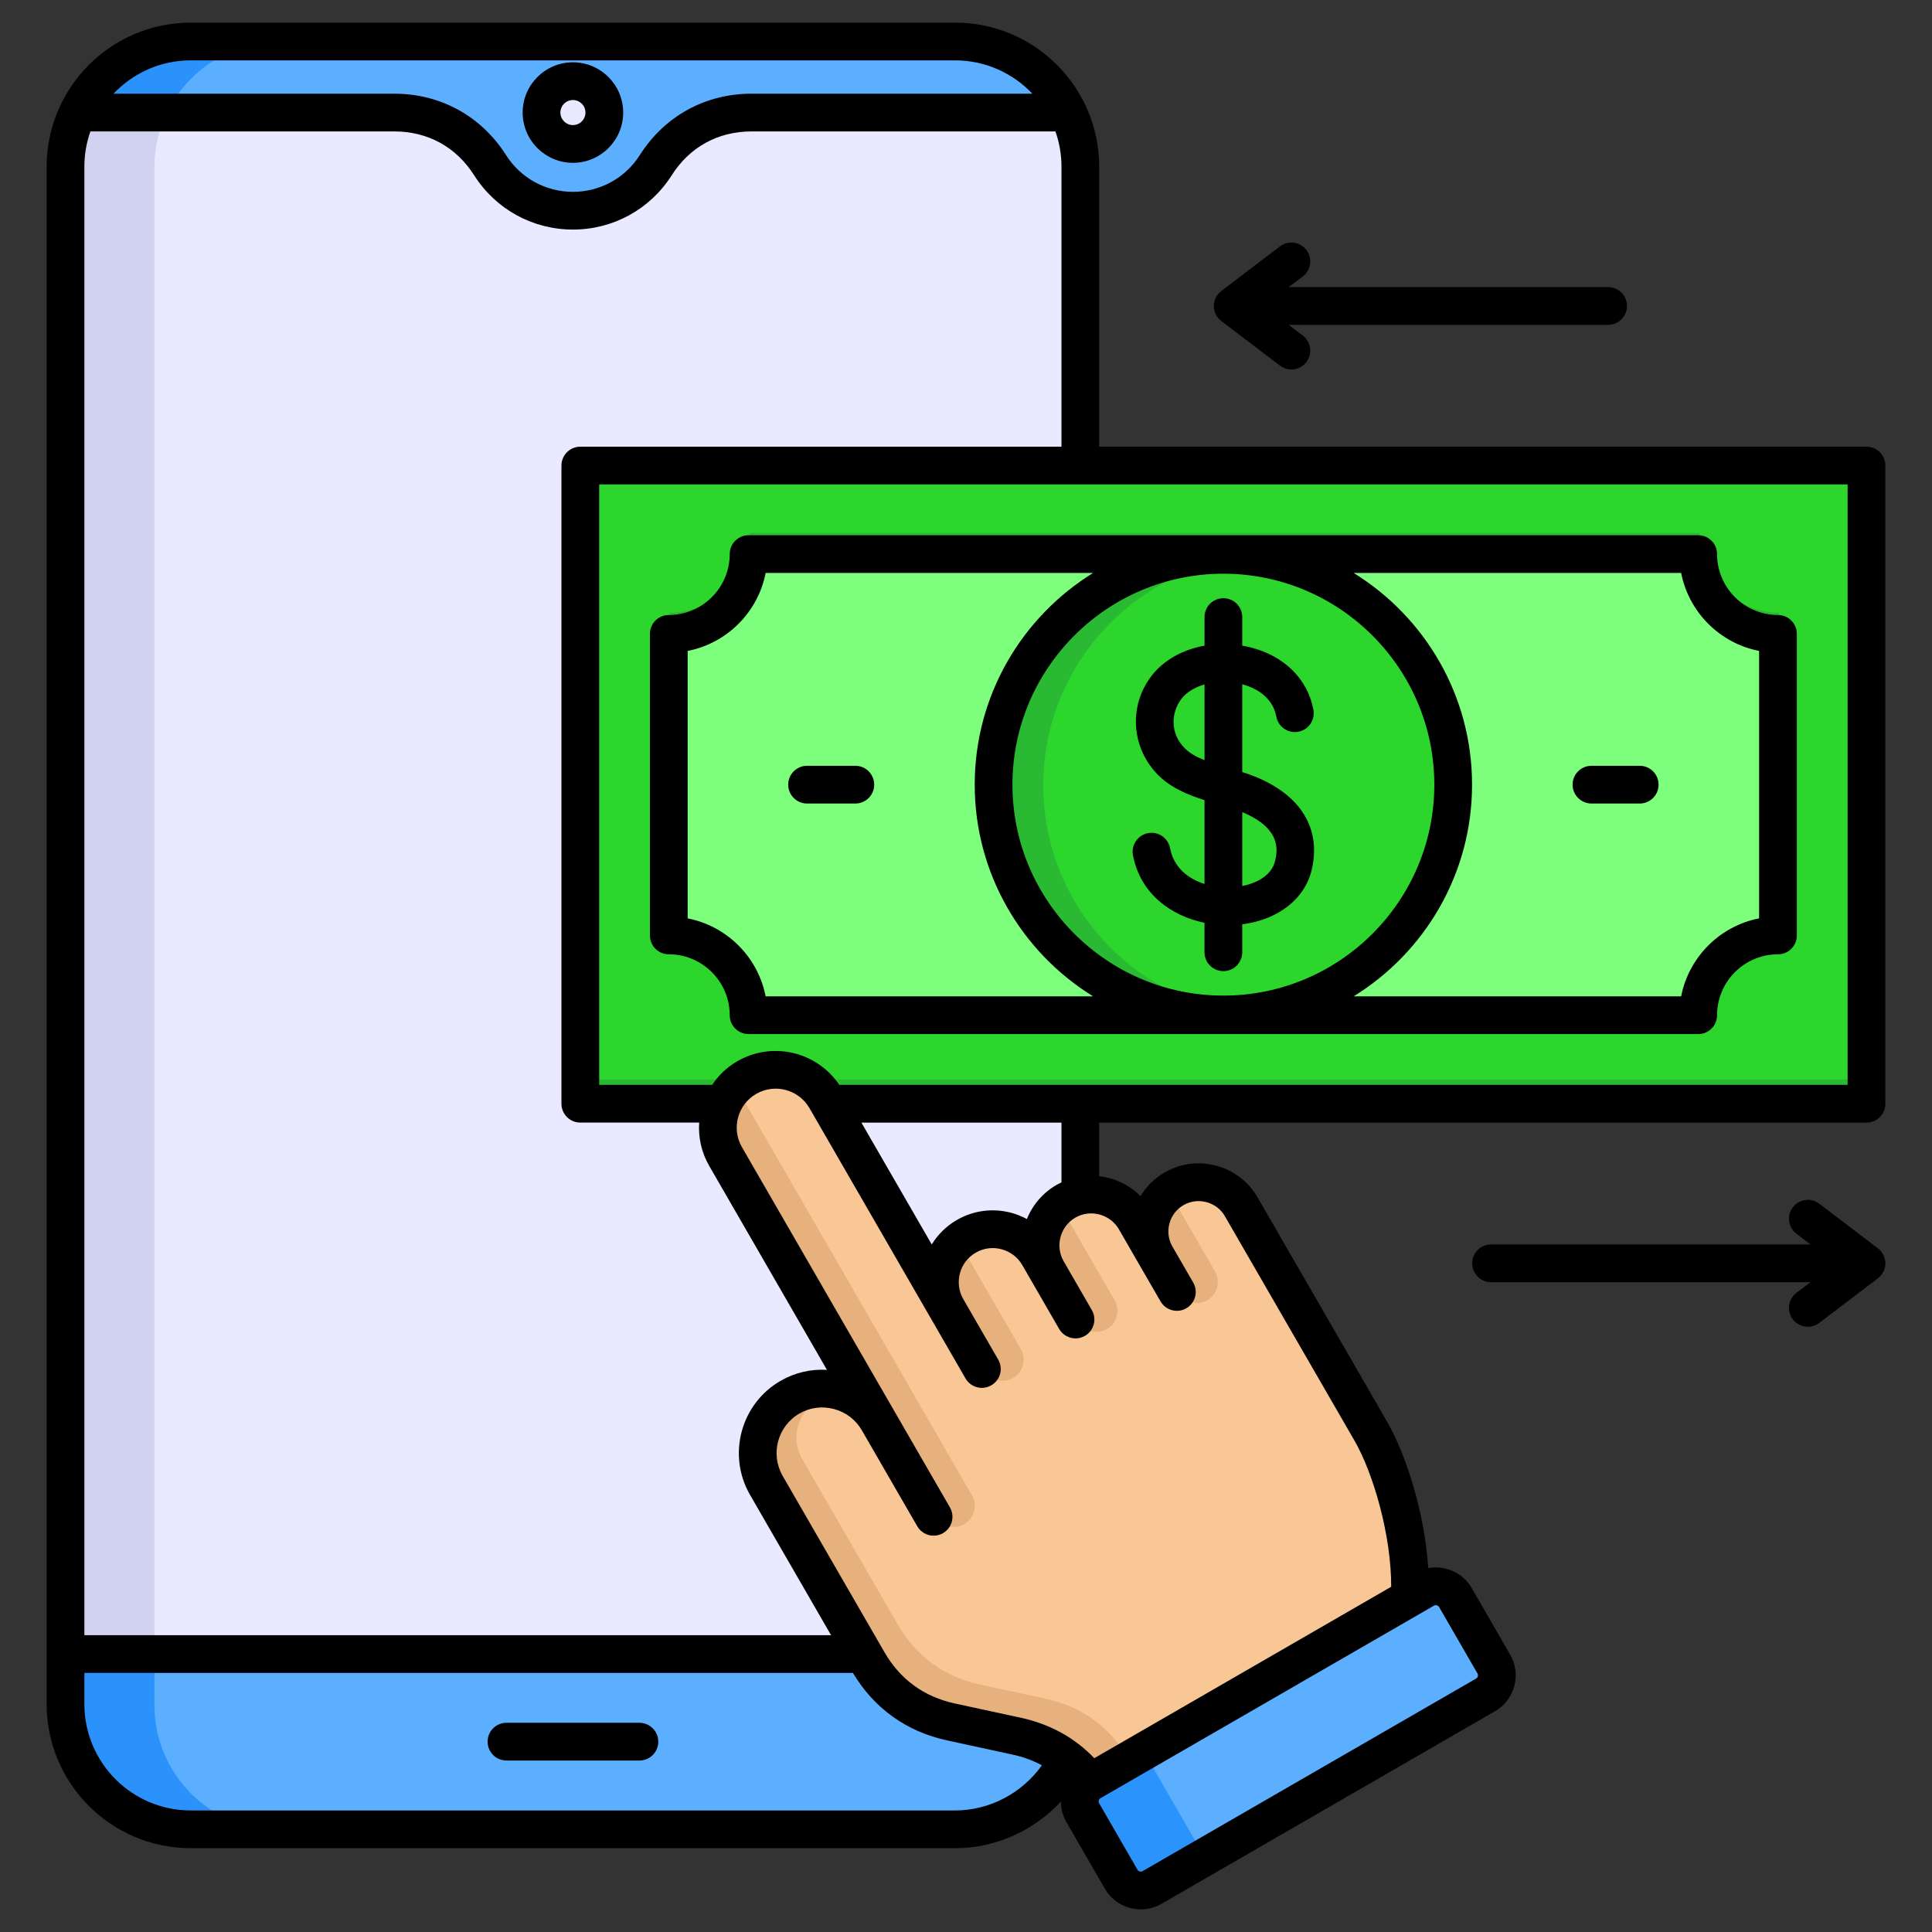 <svg id="Layer_1" height="512" viewBox="0 0 512 512" width="512" xmlns="http://www.w3.org/2000/svg" data-name="Layer 1"><rect x="0" y="0" width="512" height="512" fill="#333333" stroke="none"/><path d="m50.897 11.108h202.669c18.321 0 33.196 14.874 33.196 33.196v407.609c0 18.321-14.874 33.195-33.195 33.195h-202.67c-18.321 0-33.195-14.874-33.195-33.195v-407.609c0-18.321 14.874-33.196 33.196-33.196z" fill="#2a92fa"/><path d="m74.113 11.108h179.453c18.321 0 33.196 14.874 33.196 33.196v407.608c0 18.321-14.874 33.196-33.196 33.196h-179.453c-18.321 0-33.195-14.874-33.195-33.195v-407.609c0-18.321 14.874-33.195 33.195-33.195z" fill="#5caeff"/><path d="m253.566 485.108h-202.669c-18.257 0-33.195-14.938-33.195-33.195v-13.273h269.06v13.273c0 18.257-14.938 33.195-33.195 33.195z" fill="#2a92fa" fill-rule="evenodd"/><path d="m40.918 438.64h245.844v13.273c0 18.251-14.926 33.183-33.174 33.195h-179.474c-18.257 0-33.196-14.939-33.196-33.196v-13.273z" fill="#5caeff" fill-rule="evenodd"/><circle cx="152.232" cy="29.947" fill="#e9e9ff" r="8.321"/><path d="m20.988 29.947h83.886c10.595 0 19.7 5.002 25.385 13.942 4.616 7.26 12.732 12.077 21.972 12.077s17.356-4.818 21.972-12.077c5.685-8.94 14.79-13.942 25.385-13.942h83.887c2.104 4.351 3.286 9.223 3.286 14.357v394.336h-269.059v-394.336c0-5.134 1.181-10.006 3.286-14.357z" fill="#d1d1f0" fill-rule="evenodd"/><path d="m44.204 29.947h60.671c10.595 0 19.7 5.002 25.385 13.942 4.616 7.26 12.732 12.077 21.972 12.077s17.356-4.818 21.972-12.077c5.685-8.94 14.79-13.942 25.385-13.942h83.887c2.104 4.351 3.286 9.223 3.286 14.357v394.336h-245.844v-394.336c0-5.134 1.182-10.006 3.286-14.357z" fill="#e9e9ff" fill-rule="evenodd"/><path d="m153.979 123.509h341v169.188h-341z" fill="#2dd62d"/><path d="m198.592 141.229h251.773c0 11.681 9.469 21.149 21.149 21.149v79.961c-11.68 0-21.149 9.469-21.149 21.149h-251.773c0-11.68-9.469-21.149-21.149-21.149v-79.961c11.68 0 21.149-9.469 21.149-21.149z" fill="#29b933" fill-rule="evenodd"/><path d="m198.592 146.973h251.773c0 11.681 9.469 21.149 21.149 21.149v79.961c-11.68 0-21.149 9.469-21.149 21.149h-251.773c0-11.68-9.469-21.149-21.149-21.149v-79.961c11.68 0 21.149-9.469 21.149-21.149z" fill="#7dff7d" fill-rule="evenodd"/><circle cx="324.479" cy="208.103" fill="#29b933" r="60.925" transform="matrix(.707 -.707 .707 .707 -52.113 290.393)"/><path d="m330.941 147.519c30.61 3.228 54.463 29.119 54.463 60.584s-23.853 57.356-54.463 60.584c-30.61-3.228-54.463-29.119-54.463-60.584s23.853-57.356 54.463-60.584z" fill="#2dd62d" fill-rule="evenodd"/><path d="m153.979 286.061h341v6.636h-341z" fill="#29b933"/><path d="m210.054 370.502c8.132-4.695 18.627-1.883 23.322 6.249l-40.346-69.882c-4.208-7.288-1.687-16.694 5.601-20.902s16.694-1.688 20.902 5.601l32.043 55.499c-3.849-6.666-1.544-15.268 5.122-19.117s15.269-1.544 19.118 5.123l2.294 3.974c-3.693-6.397-1.481-14.652 4.916-18.345s14.652-1.482 18.345 4.915l5.506 9.536c-3.577-6.195-1.435-14.189 4.76-17.766s14.189-1.435 17.766 4.76l16.04 27.782 18.213 31.546c9.227 15.981 17.247 54.901 1.266 64.128l-70.252 37.278-2.735-4.738c-4.899-8.485-12.35-13.92-21.926-15.993l-17.392-3.765c-9.575-2.073-17.027-7.508-21.926-15.993l-26.886-46.568c-4.695-8.132-1.883-18.627 6.249-23.322z" fill="#e6b17c" fill-rule="evenodd"/><path d="m229.871 372.478c1.361 1.193 2.552 2.624 3.504 4.273l-40.346-69.882c-4.207-7.288-1.687-16.694 5.601-20.902s16.694-1.687 20.902 5.601l32.043 55.499c-3.849-6.665-1.544-15.268 5.122-19.117 6.666-3.848 15.269-1.544 19.118 5.122l2.294 3.974c-3.693-6.396-1.481-14.652 4.916-18.345s14.652-1.482 18.345 4.915l5.506 9.537c-3.577-6.195-1.434-14.189 4.76-17.766 6.195-3.576 14.189-1.435 17.766 4.761l16.04 27.782 18.213 31.546c9.227 15.98 17.247 54.901 1.266 64.128l-60.356 32.027-5.445-9.431c-4.899-8.485-12.35-13.92-21.926-15.993l-17.391-3.765c-9.576-2.073-17.027-7.509-21.926-15.993l-25.282-43.789c-2.794-4.84-1.697-10.873 2.623-14.418 4.32-3.546 10.451-3.446 14.653.238z" fill="#f9c795" fill-rule="evenodd"/><rect fill="#2a93fc" height="32.257" rx="5.972" transform="matrix(.866 -.5 .5 .866 -184.571 232.648)" width="113.795" x="284.945" y="444.61"/><rect fill="#5caeff" height="32.257" rx="5.972" transform="matrix(.866 -.5 .5 .866 -180.615 236.606)" width="92.176" x="305.115" y="439.205"/><g fill-rule="evenodd"><path d="m195.356 288.508 62.218 107.765c1.539 2.665.617 6.106-2.049 7.646-2.666 1.539-6.107.618-7.646-2.048l-14.503-25.12-40.346-69.882c-3.497-6.057-2.346-13.577 2.327-18.361z" fill="#e6b17c"/><path d="m254.414 329.595 16.127 27.932c1.539 2.666.617 6.107-2.049 7.646s-6.107.618-7.646-2.049l-9.27-16.058c-3.37-5.836-2.022-13.157 2.839-17.472z" fill="#e6b17c"/><path d="m281.183 319.981 14.2 24.595c1.539 2.666.618 6.107-2.049 7.646-2.666 1.539-6.107.617-7.647-2.049l-7.579-13.128c-3.313-5.738-1.873-12.97 3.075-17.065z" fill="#e6b17c"/><path d="m310.132 316.403 11.854 20.532c1.539 2.666.617 6.107-2.049 7.646s-6.107.618-7.647-2.049l-5.415-9.379c-3.27-5.663-1.759-12.829 3.256-16.751z" fill="#e6b17c"/><path d="m321.682 81.091c0-1.56.731-3.031 1.981-3.98l15.538-11.811c2.202-1.67 5.341-1.239 7.008.95 1.672 2.199 1.241 5.339-.961 7.01l-3.728 2.83h84.648c2.761 0 5.003 2.24 5.003 5.001s-2.241 5-5.003 5h-84.648l3.728 2.839c2.202 1.67 2.634 4.799.961 7-.986 1.299-2.477 1.979-3.987 1.979-1.05 0-2.114-.339-3.021-1.019l-15.538-11.82c-1.251-.939-1.981-2.41-1.981-3.979zm177.957 253.7c0 1.56-.726 3.029-1.981 3.979l-15.538 11.811c-.907.69-1.967 1.019-3.022 1.019-1.505 0-2.996-.68-3.987-1.969-1.668-2.202-1.241-5.342.961-7.01l3.728-2.83h-84.648c-2.761 0-5.003-2.241-5.003-5s2.241-5 5.003-5h84.648l-3.728-2.84c-2.202-1.671-2.629-4.801-.961-7.001 1.667-2.199 4.811-2.63 7.009-.96l15.538 11.819c1.255.941 1.981 2.419 1.981 3.981zm-290.757-126.851c0-2.761 2.237-5 4.998-5h12.791c2.761 0 5.003 2.239 5.003 5s-2.241 5.001-5.003 5.001h-12.791c-2.761 0-4.998-2.24-4.998-5.001zm207.87 0c0-2.761 2.242-5 4.998-5h12.791c2.761 0 4.998 2.239 4.998 5s-2.236 5.001-4.998 5.001h-12.791c-2.756 0-4.998-2.24-4.998-5.001zm-78.851 20.251c-.883 3.678-4.6 5.8-8.691 6.61v-19.57c10.712 4.42 9.25 10.57 8.691 12.961zm-23.709-29.68c-4.321-4.121-3.811-9.83-1.074-13.34 1.373-1.76 3.551-3.05 6.092-3.789v20.069c-1.987-.79-3.747-1.73-5.018-2.939zm16.469 6.569c-.471-.159-.961-.31-1.452-.469v-23.282c2.619.701 7.96 2.82 9.029 8.582.5 2.72 3.11 4.519 5.832 4.009 2.712-.5 4.507-3.109 3.997-5.829-1.506-8.16-7.798-14.362-16.838-16.571-.667-.161-1.339-.301-2.021-.419v-7.572c0-2.768-2.236-4.998-4.998-4.998s-5.003 2.23-5.003 4.998v7.581c-5.68 1.01-10.717 3.75-13.968 7.911-6.322 8.089-5.439 19.58 2.05 26.73 3.35 3.19 7.681 4.939 11.918 6.29v22.22c-4.257-1.36-8.152-4.299-9.128-9.491-.52-2.709-3.134-4.499-5.851-3.98-2.712.51-4.488 3.131-3.983 5.84 1.962 10.351 10.251 16.11 18.961 17.921v7.809c0 2.761 2.241 5 5.003 5s4.998-2.239 4.998-5v-7.409c9.402-1.18 16.563-6.631 18.412-14.44 2.717-11.441-3.462-20.711-16.96-25.431zm-148.422-32.581v70.88c10.413 2.031 18.642 10.249 20.663 20.661h86.786c-18.809-11.61-31.379-32.41-31.379-56.1s12.57-44.49 31.379-56.1h-86.786c-2.021 10.409-10.25 18.63-20.663 20.659zm141.973 91.342c30.82 0 55.897-25.08 55.897-55.901s-25.077-55.9-55.897-55.9-55.902 25.08-55.902 55.9 25.082 55.901 55.902 55.901zm141.968-91.342c-10.412-2.029-18.628-10.25-20.658-20.659h-86.791c18.809 11.61 31.38 32.41 31.38 56.1s-12.57 44.49-31.38 56.1h86.791c2.03-10.411 10.246-18.63 20.658-20.661zm-288.938 80.401c8.897 0 16.141 7.24 16.141 16.141 0 2.771 2.237 5.001 4.998 5.001h251.659c2.761 0 5.002-2.23 5.002-5.001 0-8.901 7.239-16.141 16.141-16.141 2.766 0 4.998-2.23 4.998-4.998v-79.922c0-2.759-2.232-5.001-4.998-5.001-8.902 0-16.141-7.239-16.141-16.139 0-2.761-2.241-5-5.002-5h-251.659c-2.761 0-4.998 2.239-4.998 5 0 8.899-7.244 16.139-16.141 16.139-2.761 0-5.003 2.242-5.003 5.001v79.922c0 2.768 2.241 4.998 5.003 4.998zm312.397 34.6v-159.119h-330.848v159.119h29.942c1.668-2.5 3.894-4.669 6.675-6.27 9.304-5.368 21.104-2.519 27.009 6.27zm-208.336 25.85c-.451.211-.893.429-1.334.68-3.575 2.069-6.297 5.23-7.828 9.03-1.29-.69-2.668-1.261-4.12-1.649-4.919-1.31-10.039-.65-14.429 1.889-2.83 1.63-5.071 3.881-6.67 6.491l-18.642-32.29h53.023zm15.229 12.44 5.508 9.551 5.512 9.539c.932 1.611 2.609 2.5 4.341 2.5.838 0 1.697-.209 2.487-.669 2.393-1.382 3.212-4.441 1.829-6.83l-5.508-9.541c-2.207-3.839-.888-8.76 2.943-10.97 1.849-1.069 4.007-1.339 6.086-.789 2.094.559 3.821 1.879 4.88 3.73l34.332 59.449c4.988 8.65 9.77 25.04 9.74 38.75l-78.679 45.431c-5.204-5.439-11.751-9.05-19.515-10.729l-17.426-3.77c-8.21-1.78-14.503-6.37-18.701-13.641l-26.941-46.66c-3.34-5.78-1.349-13.199 4.429-16.54 2.791-1.609 6.052-2.029 9.181-1.19 3.139.839 5.748 2.83 7.362 5.619l14.689 25.44c.932 1.6 2.609 2.5 4.331 2.5.849 0 1.707-.22 2.496-.671 2.394-1.38 3.212-4.439 1.829-6.83l-55.118-95.468c-2.849-4.932-1.147-11.262 3.782-14.111 4.939-2.851 11.271-1.151 14.12 3.78l32.101 55.609h.01v.009l9.24 16.011c1.388 2.389 4.438 3.209 6.827 1.829 2.403-1.379 3.222-4.439 1.83-6.829l-9.25-16.02c-2.477-4.309-1.001-9.84 3.311-12.319 2.07-1.201 4.502-1.521 6.842-.891 2.339.63 4.287 2.121 5.488 4.19l9.77 16.93c.932 1.6 2.614 2.5 4.34 2.5.839 0 1.702-.22 2.492-.67 2.388-1.38 3.208-4.439 1.829-6.83l-7.47-12.94v-.009c-1.118-1.941-1.422-4.221-.829-6.41.589-2.19 1.981-4.02 3.919-5.141 1.947-1.121 4.218-1.419 6.42-.829 2.188.59 4.007 1.979 5.14 3.929zm83.971 99.59c-.152 0-.309.031-.481.13l-88.38 51.031c-.461.261-.633.879-.358 1.339l10.167 17.631c.27.46.893.628 1.349.36l88.381-51.03c.289-.161.412-.42.461-.6s.074-.462-.088-.742l-10.182-17.63c-.167-.289-.422-.4-.598-.45-.079-.019-.171-.04-.27-.04zm-127.382 54.41c9.142 0 17.74-4.588 22.993-11.97-2.364-1.268-4.934-2.23-7.744-2.83l-17.426-3.78c-10.712-2.32-19.314-8.499-24.91-17.869h-203.673v8.269c0 15.541 12.639 28.18 28.182 28.18zm-202.578-463.79h202.578c8.048 0 15.322 3.4 20.462 8.83h-74.412c-12.242 0-23.032 5.92-29.599 16.25-3.88 6.109-10.511 9.761-17.74 9.761s-13.86-3.652-17.74-9.761c-6.572-10.33-17.362-16.25-29.599-16.25h-74.412c5.14-5.43 12.408-8.83 20.462-8.83zm103.246 102.381h127.514v-74.201c0-3.28-.574-6.42-1.599-9.35h-80.533c-8.877 0-16.391 4.119-21.158 11.62-5.734 9.01-15.508 14.389-26.181 14.389s-20.452-5.379-26.18-14.389c-4.757-7.501-12.281-11.62-21.158-11.62h-80.534c-1.03 2.93-1.599 6.07-1.599 9.35v389.16h197.88l-21.482-37.2c-6.087-10.56-2.457-24.109 8.093-30.2 3.781-2.18 8.029-3.171 12.301-2.91l-31.188-54.031c-2.094-3.619-2.933-7.619-2.673-11.499h-31.502c-2.766 0-4.998-2.24-4.998-5.001v-169.118c0-2.761 2.231-5 4.998-5zm340.853 0h-203.343v-74.201c0-21.059-17.127-38.18-38.177-38.18h-202.579c-21.051-.001-38.182 17.121-38.182 38.18v407.43c0 21.051 17.131 38.181 38.182 38.181h202.578c10.712 0 20.889-4.65 28.039-12.359 0 1.849.461 3.728 1.462 5.449l10.167 17.63c2.04 3.521 5.743 5.491 9.539 5.491 1.864 0 3.742-.469 5.474-1.469l88.38-51.03c2.54-1.46 4.35-3.83 5.12-6.671.76-2.839.368-5.799-1.094-8.33l-10.177-17.629c-1.462-2.538-3.831-4.349-6.67-5.109-1.619-.441-3.272-.479-4.861-.19-.942-14.61-5.881-30.121-10.903-38.809l-34.327-59.451c-2.403-4.159-6.293-7.14-10.952-8.389-4.659-1.251-9.52-.611-13.679 1.789-2.722 1.569-4.87 3.749-6.39 6.27-2.271-2.27-5.091-3.92-8.279-4.78-.878-.23-1.771-.381-2.673-.49v-14.21h203.343c2.761 0 4.998-2.24 4.998-5.001v-169.122c0-2.761-2.236-5-4.998-5zm-320.19 343.18c0 2.77-2.241 5-5.003 5h-35.229c-2.756 0-4.998-2.23-4.998-5s2.241-5.001 4.998-5.001h35.229c2.761 0 5.003 2.24 5.003 5.001zm-22.62-435.051c-1.829 0-3.32 1.49-3.32 3.32s1.491 3.32 3.32 3.32 3.321-1.49 3.321-3.32-1.491-3.32-3.321-3.32zm0 16.641c7.337 0 13.321-5.981 13.321-13.321s-5.984-13.319-13.321-13.319-13.321 5.979-13.321 13.319 5.979 13.321 13.321 13.321z"/></g></svg>